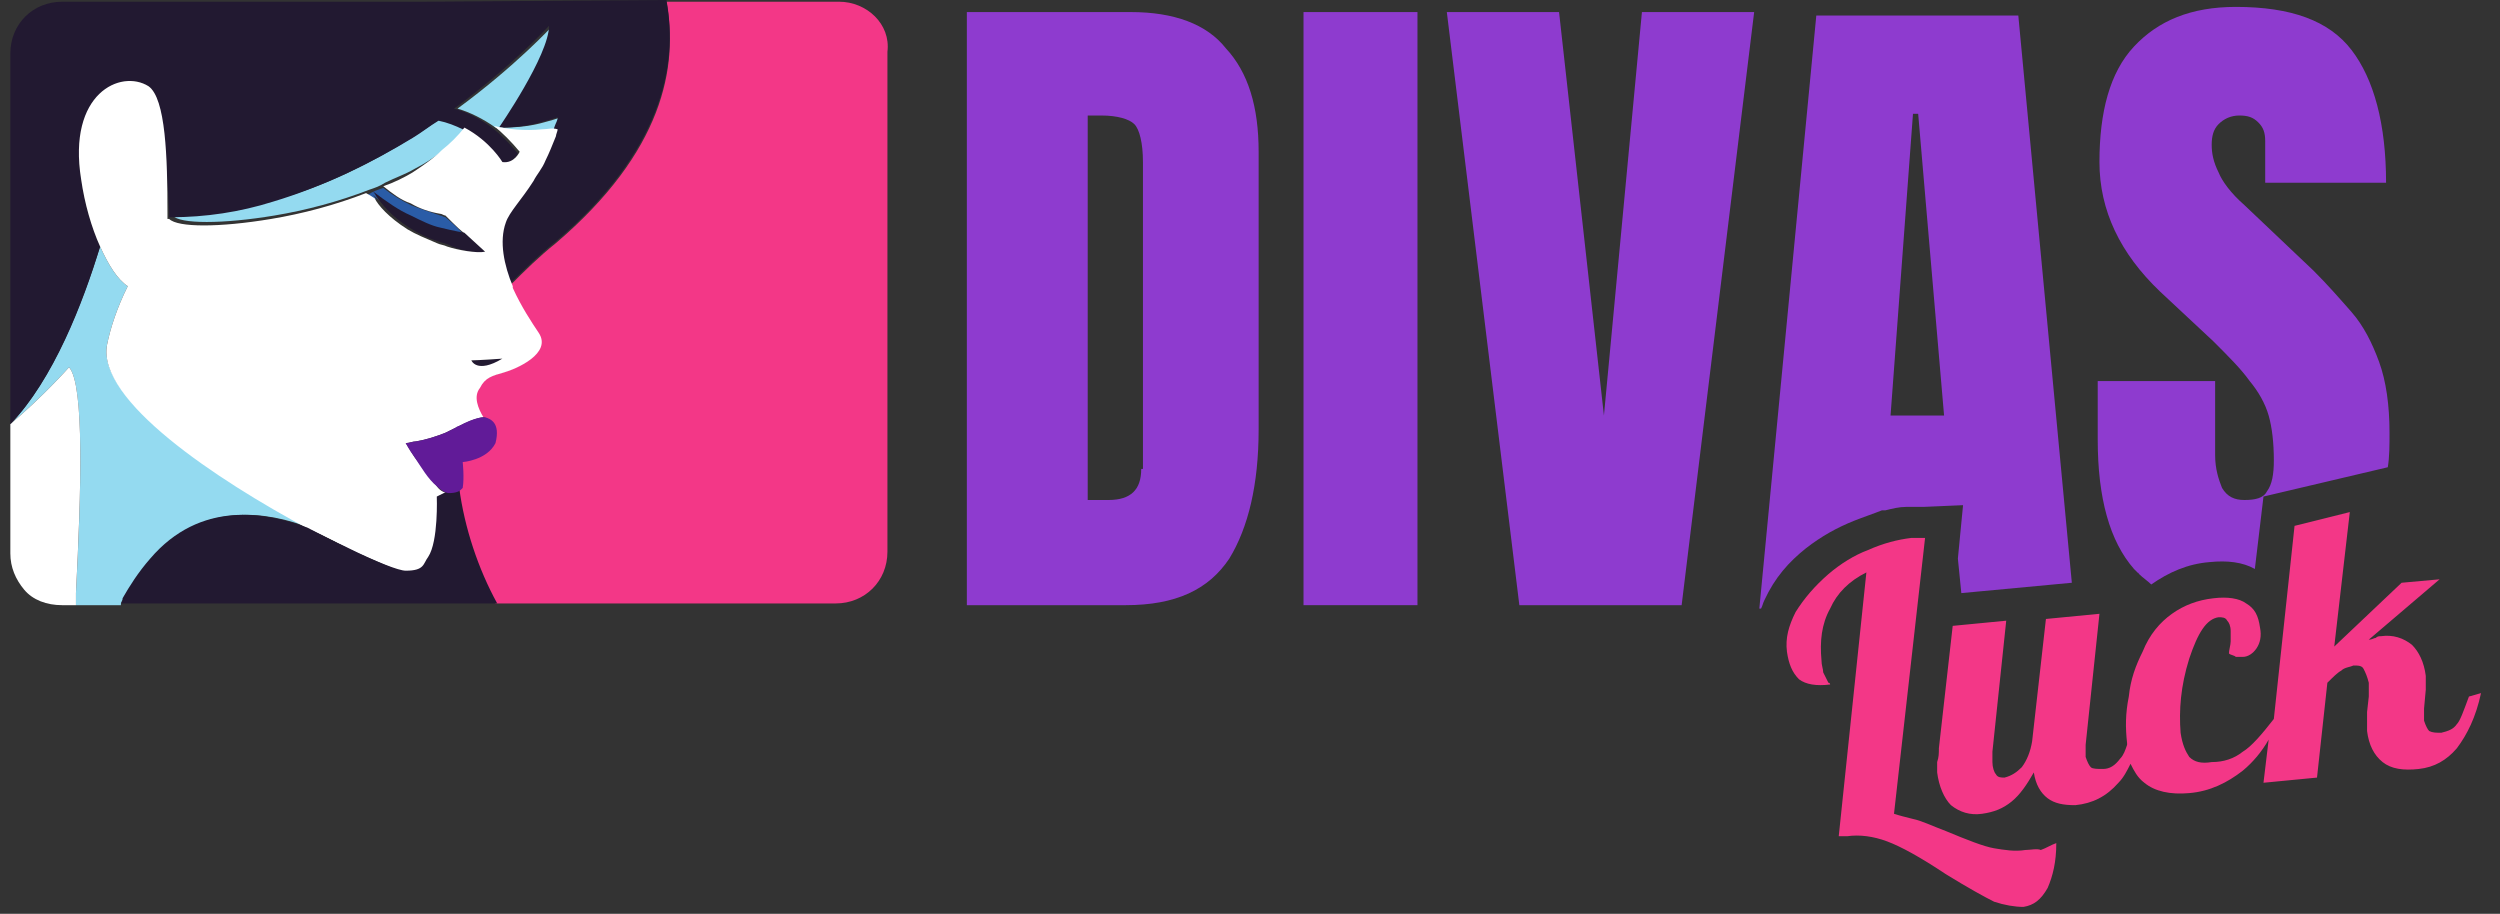 <?xml version="1.0" encoding="UTF-8"?> <svg xmlns="http://www.w3.org/2000/svg" width="145" height="53" viewBox="0 0 145 53" fill="none"><rect x="0" y="0" width="145" height="53" fill="#333333" stroke="none"/><g clip-path="url(#clip0_529_4956)"><path d="M95.232 0.7L93.028 24.1L90.425 0.7H83.916L88.122 35.1H97.535L101.741 0.7H95.232Z" fill="#8E3BCF"></path><path d="M82.213 0.7H75.604V35.1H82.213V0.7Z" fill="#8E3BCF"></path><path d="M124.072 33.3C124.272 33.5 124.572 33.7 124.773 33.9C125.774 33.2 126.876 32.7 128.177 32.6C129.179 32.5 130.08 32.6 130.781 33L131.282 28.8L138.492 27.1C138.592 26.5 138.592 25.8 138.592 25.1C138.592 23.5 138.392 22.1 137.991 21C137.59 19.9 137.09 18.9 136.389 18.1C135.688 17.3 134.987 16.5 134.186 15.7L130.18 11.9C129.379 11.2 128.878 10.5 128.678 10C128.378 9.4 128.278 8.9 128.278 8.4C128.278 7.9 128.378 7.5 128.678 7.2C128.978 6.9 129.379 6.7 129.88 6.7C130.38 6.7 130.681 6.8 130.981 7.1C131.282 7.4 131.382 7.7 131.382 8.2V10.6H138.392C138.392 7.2 137.691 4.6 136.389 2.9C135.087 1.2 132.884 0.4 129.679 0.4C127.076 0.4 125.173 1.2 123.771 2.7C122.369 4.2 121.768 6.5 121.768 9.4C121.768 12.2 122.97 14.7 125.273 16.9L128.378 19.8C129.279 20.7 129.98 21.4 130.481 22.1C130.981 22.7 131.382 23.4 131.582 24.1C131.782 24.8 131.883 25.7 131.883 26.7C131.883 27.5 131.782 28.1 131.482 28.5C131.282 28.9 130.781 29 130.18 29C129.579 29 129.179 28.8 128.878 28.3C128.678 27.8 128.478 27.2 128.478 26.4V22.1H121.668V25.5C121.668 28.9 122.369 31.4 123.771 33C123.871 33.1 123.972 33.2 124.072 33.3Z" fill="#8E3BCF"></path><path d="M104.745 31.8C105.646 31.1 106.547 30.6 107.549 30.2C108.049 30 108.65 29.8 109.151 29.6H109.351C109.752 29.5 110.152 29.4 110.553 29.4C110.653 29.4 110.853 29.4 110.953 29.4C111.054 29.4 111.254 29.4 111.554 29.4L113.857 29.3L113.557 32.4L113.757 34.4L120.166 33.8L117.062 0.9H105.346L102.041 35.3H102.141C102.241 35.1 102.241 35 102.341 34.8C102.942 33.5 103.743 32.6 104.745 31.8ZM110.953 6.6H111.254L112.756 24.1H109.652L110.953 6.6Z" fill="#8E3BCF"></path><path d="M65.59 0.7H56.077V35.1H65.29C68.194 35.1 70.097 34.2 71.298 32.4C72.4 30.6 73.001 28.1 73.001 24.9V8.8C73.001 6.2 72.4 4.2 71.098 2.8C69.996 1.4 68.094 0.7 65.59 0.7ZM66.191 27.2C66.191 28.4 65.59 29 64.289 29H63.087V6.7H63.888C64.789 6.7 65.49 6.9 65.791 7.2C66.091 7.5 66.291 8.3 66.291 9.4V27.2H66.191Z" fill="#8E3BCF"></path><path d="M124.072 33.2C123.972 33.3 124.072 33.3 124.072 33.2V33.2Z" fill="#221931"></path><path d="M117.462 49.3C116.862 49.4 116.261 49.3 115.66 49.2C115.059 49.1 114.058 48.7 112.856 48.2C112.055 47.9 111.454 47.6 110.953 47.5C110.553 47.4 110.152 47.3 109.852 47.2L111.654 31.2C111.454 31.2 111.254 31.2 111.154 31.2C111.054 31.2 110.953 31.2 110.853 31.2C110.052 31.3 109.251 31.5 108.35 31.9C107.549 32.2 106.748 32.7 106.047 33.3C105.245 34 104.645 34.7 104.144 35.5C103.743 36.3 103.543 37 103.643 37.8C103.743 38.5 103.944 39 104.344 39.4C104.745 39.7 105.346 39.8 106.147 39.7C106.147 39.7 106.147 39.6 106.047 39.6C105.946 39.4 105.846 39.2 105.746 39C105.746 38.8 105.646 38.6 105.646 38.3C105.546 37.2 105.646 36.2 106.147 35.3C106.547 34.4 107.248 33.7 108.25 33.2L106.647 48.5C106.748 48.5 106.748 48.5 106.848 48.5C106.948 48.5 107.048 48.5 107.148 48.5C107.849 48.4 108.65 48.5 109.451 48.8C110.252 49.1 111.354 49.7 112.856 50.7C114.158 51.5 115.059 52 115.66 52.3C116.261 52.5 116.862 52.6 117.362 52.6C117.963 52.5 118.364 52.2 118.764 51.5C119.065 50.8 119.265 50 119.265 48.9C118.965 49 118.664 49.2 118.364 49.3C118.163 49.2 117.763 49.3 117.462 49.3Z" fill="#F33787"></path><path d="M143.198 40.4C142.898 41.2 142.697 41.8 142.497 42C142.297 42.3 141.997 42.4 141.596 42.5C141.296 42.5 141.095 42.5 140.895 42.4C140.795 42.3 140.695 42.1 140.595 41.8C140.595 41.7 140.595 41.7 140.595 41.5C140.595 41.4 140.595 41.2 140.595 41.1L140.695 40C140.695 39.9 140.695 39.7 140.695 39.6C140.695 39.5 140.695 39.3 140.695 39.2C140.595 38.4 140.294 37.8 139.894 37.4C139.393 37 138.792 36.8 138.091 36.9C137.991 36.9 137.891 36.9 137.791 37C137.691 37 137.59 37.1 137.39 37.1L141.496 33.6L139.293 33.8L135.387 37.5L136.289 29.7L133.084 30.5L131.882 41.7C131.181 42.6 130.581 43.3 130.08 43.6C129.579 44 128.978 44.2 128.277 44.2C127.677 44.3 127.276 44.2 126.976 43.9C126.775 43.6 126.575 43.2 126.475 42.5C126.375 41.2 126.475 39.8 126.976 38.2C127.476 36.7 127.977 35.9 128.678 35.8C128.878 35.8 129.079 35.8 129.179 36C129.279 36.1 129.379 36.3 129.379 36.6C129.379 36.8 129.379 37 129.379 37.2C129.379 37.4 129.279 37.7 129.279 37.9C129.379 38 129.579 38 129.679 38.1C129.78 38.1 129.98 38.1 130.08 38.1C130.38 38.1 130.681 37.9 130.881 37.6C131.081 37.3 131.181 36.9 131.081 36.4C130.981 35.7 130.781 35.3 130.28 35C129.88 34.7 129.179 34.6 128.378 34.7C127.476 34.8 126.675 35.1 125.974 35.6C125.273 36.1 124.672 36.8 124.272 37.8C123.871 38.6 123.571 39.4 123.471 40.4C123.271 41.4 123.271 42.2 123.371 43.1V43.2C123.271 43.5 123.17 43.8 122.97 44C122.67 44.4 122.369 44.6 121.969 44.6C121.668 44.6 121.368 44.6 121.268 44.5C121.168 44.4 121.067 44.2 120.967 43.9C120.967 43.8 120.967 43.7 120.967 43.6C120.967 43.5 120.967 43.4 120.967 43.2L121.768 35.6L118.664 35.9L117.863 43C117.763 43.6 117.563 44.1 117.262 44.5C116.962 44.8 116.661 45 116.261 45.1C116.06 45.1 115.86 45.1 115.76 44.9C115.66 44.8 115.56 44.5 115.56 44.2C115.56 44.1 115.56 44 115.56 43.9C115.56 43.8 115.56 43.7 115.56 43.6L116.361 36L113.257 36.3L112.455 43.4C112.455 43.7 112.455 43.9 112.355 44.2C112.355 44.4 112.355 44.6 112.355 44.8C112.455 45.6 112.756 46.3 113.156 46.7C113.657 47.1 114.258 47.3 114.959 47.2C115.66 47.1 116.161 46.9 116.661 46.5C117.162 46.1 117.563 45.5 117.963 44.8C118.063 45.5 118.364 46 118.764 46.3C119.165 46.6 119.665 46.7 120.366 46.7C121.368 46.6 122.169 46.2 122.87 45.4C123.17 45.1 123.371 44.7 123.571 44.3C123.771 44.7 123.971 45.1 124.372 45.4C124.973 45.9 125.874 46.1 126.976 46C128.177 45.9 129.179 45.4 130.08 44.7C130.681 44.2 131.181 43.6 131.582 42.9L131.282 45.4L134.386 45.1L134.987 39.6C135.287 39.3 135.588 39 135.788 38.9C135.988 38.7 136.289 38.7 136.489 38.6C136.789 38.6 136.99 38.6 137.09 38.8C137.19 39 137.29 39.2 137.39 39.6C137.39 39.7 137.39 39.9 137.39 40C137.39 40.1 137.39 40.3 137.39 40.4L137.29 41.3C137.29 41.5 137.29 41.7 137.29 41.9C137.29 42.1 137.29 42.3 137.29 42.4C137.39 43.2 137.691 43.8 138.191 44.2C138.692 44.6 139.393 44.7 140.294 44.6C141.195 44.5 141.896 44.1 142.497 43.4C143.098 42.6 143.599 41.6 143.899 40.2L143.198 40.4Z" fill="#F33787"></path><path d="M48.667 0.1H38.653C39.354 3.9 38.453 8.8 32.244 14.1C31.243 14.9 30.442 15.7 29.64 16.5V16.7C30.141 17.8 30.742 18.7 31.143 19.3C32.044 20.5 29.841 21.4 29.14 21.6C28.439 21.8 28.138 21.9 27.738 22.5C27.437 23.1 27.638 23.7 27.938 24.2H28.038C28.339 24.3 28.939 24.5 28.439 25.5C27.938 26.5 26.536 26.6 26.536 26.6C26.536 26.6 26.636 27.5 26.536 28.1C26.536 28.1 26.536 28.2 26.436 28.2C26.837 30.5 27.538 32.9 28.739 35H48.467C50.169 35 51.471 33.7 51.471 32V3C51.671 1.4 50.269 0.1 48.667 0.1Z" fill="#F33787"></path><path d="M6.208 20C6.408 19 6.809 17.8 7.41 16.6C6.809 16.2 6.308 15.4 5.807 14.3C4.806 17.5 3.104 22 0.6 24.6C2.503 23 4.005 21.3 4.005 21.3C4.906 22.3 4.706 28.6 4.405 34.4C4.405 34.6 4.405 34.8 4.405 35.1H6.909H7.009C7.009 34.9 7.109 34.8 7.109 34.8C7.51 34 8.111 33.3 8.812 32.4C11.716 29 15.621 29.7 17.924 30.6C12.617 27.8 5.607 23.1 6.208 20Z" fill="#94DAF0"></path><path d="M4.005 21.3C4.005 21.3 2.503 23 0.6 24.6V32.1C0.6 32.9 0.901 33.6 1.401 34.2C1.902 34.8 2.703 35.1 3.604 35.1H4.405C4.405 34.9 4.405 34.7 4.405 34.4C4.706 28.5 4.906 22.3 4.005 21.3Z" fill="white"></path><path d="M20.027 31.7C19.927 31.6 19.126 31.1 17.824 30.6C18.625 31 19.426 31.4 20.027 31.7Z" fill="white"></path><path d="M25.835 12.6C25.735 12.6 25.635 12.5 25.535 12.5C24.934 12.3 24.333 12.1 23.832 11.9C23.232 11.6 22.731 11.3 22.23 10.9C21.93 11 21.629 11.1 21.329 11.3C21.329 11.3 21.529 11.4 21.83 11.6C21.73 11.4 21.629 11.3 21.629 11.3C22.33 11.9 23.131 12.4 23.832 12.7C24.433 13 25.034 13.2 25.535 13.4C26.336 13.6 26.937 13.7 26.937 13.7C26.837 13.5 26.436 13.1 25.835 12.6Z" fill="#2A5CA7"></path><path d="M31.543 9.2C31.743 8.8 31.944 8.3 32.144 7.8L31.543 9.2Z" fill="#285DA9"></path><path d="M32.344 7.3C32.444 7.1 32.544 6.9 32.544 6.8C32.444 7 32.444 7.1 32.344 7.3Z" fill="#94DAF0"></path><path d="M31.543 7.1C30.842 7.3 30.041 7.4 29.14 7.4C29.14 7.4 32.044 3.2 32.044 1.5C32.044 1.5 29.941 3.8 26.536 6.3C27.237 6.5 28.038 6.9 28.739 7.4C29.54 7.6 30.542 7.7 31.543 7.6C31.843 7.6 32.144 7.5 32.444 7.4C32.444 7.1 32.444 7 32.544 6.8C32.244 6.9 31.944 7 31.543 7.1Z" fill="#94DAF0"></path><path d="M25.535 6.9C25.034 7.2 24.533 7.6 24.033 7.9C21.629 9.4 18.926 10.8 15.921 11.6C14.019 12.1 12.016 12.5 10.013 12.5C10.414 13 12.917 13 15.921 12.5C17.724 12.2 19.627 11.7 21.429 11C21.73 10.9 22.03 10.8 22.33 10.6C22.931 10.3 23.532 10.1 24.033 9.8C24.634 9.5 25.234 9.1 25.735 8.7C26.236 8.3 26.736 7.8 27.037 7.4C26.536 7.3 26.136 7.1 25.535 6.9Z" fill="#94DAF0"></path><path d="M28.138 14.6L26.937 13.5C26.937 13.5 26.336 13.4 25.535 13.2C25.034 13.1 24.433 12.8 23.832 12.5C23.131 12.2 22.43 11.7 21.629 11.1C21.629 11.1 21.73 11.2 21.83 11.4C22.13 11.8 22.631 12.5 23.732 13.2C24.233 13.5 24.734 13.8 25.435 14C25.635 14.1 25.835 14.1 26.035 14.2C26.536 14.5 27.638 14.7 28.138 14.6Z" fill="#221931"></path><path d="M29.14 20.8C29.14 20.8 27.738 20.9 27.337 20.9C27.337 20.9 27.638 21.801 29.14 20.8Z" fill="#221931"></path><path d="M24.533 0.1H20.828H16.522H11.215H3.604C1.902 0.1 0.6 1.4 0.6 3.1V24.6C3.103 22 4.806 17.6 5.807 14.3C5.307 13.2 4.906 11.8 4.706 10.4C3.905 5.4 7.109 4 8.611 5C9.612 5.7 9.612 9.1 9.813 12.3C9.813 12.4 9.813 12.5 9.813 12.6H9.913C11.916 12.6 13.918 12.3 15.821 11.7C18.825 10.8 21.629 9.4 23.932 8C24.433 7.7 24.934 7.3 25.434 7C25.935 7.1 26.436 7.3 26.836 7.5C28.439 8.3 29.04 9.5 29.04 9.5C29.74 9.5 30.041 8.9 30.041 8.9C29.54 8.3 29.04 7.8 28.539 7.4C27.838 6.9 27.137 6.5 26.336 6.3C29.74 3.8 31.843 1.5 31.843 1.5C31.843 3.2 28.939 7.4 28.939 7.4C29.841 7.4 30.642 7.3 31.343 7.1C31.743 7 32.044 6.9 32.344 6.8C32.344 7 32.244 7.1 32.144 7.4C32.144 7.5 32.044 7.7 32.044 7.8C31.843 8.3 31.643 8.8 31.443 9.2C31.242 9.6 30.942 10 30.742 10.4C30.041 11.5 29.34 12.2 29.14 12.8C28.739 13.9 29.04 15.3 29.54 16.5C29.54 16.5 29.54 16.5 29.64 16.4C30.441 15.6 31.242 14.8 32.244 14C38.352 8.8 39.354 3.8 38.653 0" fill="#221931"></path><path d="M31.443 7.5C30.442 7.6 29.44 7.5 28.639 7.3C29.14 7.7 29.64 8.2 30.141 8.8C30.141 8.8 29.841 9.5 29.14 9.4C29.14 9.4 28.439 8.2 26.937 7.4C26.536 7.9 26.136 8.3 25.635 8.7C25.134 9.2 24.533 9.6 23.933 10C23.432 10.3 22.831 10.6 22.23 10.8C22.731 11.2 23.232 11.6 23.832 11.8C24.333 12.1 24.934 12.3 25.535 12.4C25.635 12.4 25.735 12.5 25.835 12.5C26.436 13.1 26.837 13.5 26.937 13.5L28.138 14.6C27.638 14.7 26.536 14.5 25.935 14.3C25.735 14.2 25.535 14.2 25.334 14.1C24.634 13.8 24.133 13.6 23.632 13.3C22.531 12.6 21.93 11.9 21.73 11.5C21.429 11.3 21.229 11.2 21.229 11.2C19.426 11.9 17.524 12.4 15.721 12.7C12.717 13.2 10.314 13.2 9.813 12.7H9.713C9.713 12.6 9.713 12.5 9.713 12.4C9.713 9.1 9.613 5.7 8.611 5C7.009 4 3.905 5.4 4.706 10.4C4.906 11.8 5.307 13.2 5.807 14.3C6.308 15.4 6.809 16.2 7.41 16.6C6.809 17.8 6.408 19 6.208 20C5.607 23.2 12.517 27.8 17.924 30.7C19.126 31.2 20.027 31.7 20.127 31.8C21.93 32.6 23.232 33.2 23.632 33.2C24.734 33.2 24.634 32.8 24.934 32.4C25.535 31.5 25.435 28.9 25.435 28.9L26.035 28.6C25.835 28.6 25.535 28.5 25.334 28.2L24.033 26.5C23.732 26 23.532 25.7 23.532 25.7C23.732 25.7 23.933 25.6 24.133 25.6C24.734 25.5 25.334 25.3 25.835 25.1C26.035 25 26.236 24.9 26.436 24.8C26.536 24.8 26.636 24.7 26.636 24.7C27.638 24.2 28.038 24.2 28.038 24.2C27.738 23.7 27.437 23 27.838 22.5C28.138 21.9 28.539 21.8 29.24 21.6C29.941 21.4 32.044 20.5 31.243 19.3C30.842 18.7 30.241 17.8 29.741 16.7V16.6C29.24 15.4 28.939 14 29.34 12.9C29.54 12.3 30.241 11.6 30.942 10.5C31.143 10.1 31.443 9.8 31.643 9.3C31.844 8.9 32.044 8.4 32.244 7.9C32.244 7.8 32.344 7.6 32.344 7.5C32.044 7.4 31.743 7.5 31.443 7.5ZM29.14 20.8C27.638 21.7 27.337 20.9 27.337 20.9C27.738 20.9 29.14 20.8 29.14 20.8Z" fill="white"></path><path d="M26.636 28.3C26.536 28.4 26.336 28.5 25.935 28.5L25.334 28.8C25.334 28.8 25.435 31.4 24.834 32.3C24.533 32.7 24.634 33.1 23.532 33.1C23.131 33.1 21.83 32.6 20.027 31.7C19.326 31.4 18.625 31 17.824 30.6C15.421 29.7 11.615 29 8.711 32.4C8.01 33.2 7.51 34 7.109 34.7C7.109 34.8 7.109 34.9 7.009 35H15.02H17.023H20.528H22.43H28.839C27.738 33 26.937 30.6 26.636 28.3Z" fill="#221931"></path><path d="M28.138 24.2C28.038 24.2 28.038 24.2 28.038 24.2C28.038 24.2 27.538 24.2 26.636 24.7C26.536 24.7 26.436 24.8 26.436 24.8C26.236 24.9 26.035 25 25.835 25.1C25.334 25.3 24.734 25.5 24.133 25.6C23.933 25.6 23.732 25.7 23.532 25.7C23.532 25.7 23.732 26.1 24.033 26.5C24.433 27.1 24.834 27.8 25.334 28.2C25.535 28.4 25.835 28.6 26.035 28.6C26.436 28.6 26.636 28.5 26.736 28.4C26.837 28.3 26.837 28.3 26.837 28.3C26.937 27.7 26.837 26.8 26.837 26.8C26.837 26.8 28.238 26.7 28.739 25.7C29.04 24.5 28.439 24.3 28.138 24.2Z" fill="#611B98"></path></g><defs><clipPath id="clip0_529_4956"><rect width="144" height="53" fill="white" transform="translate(0.5)"></rect></clipPath></defs></svg> 
